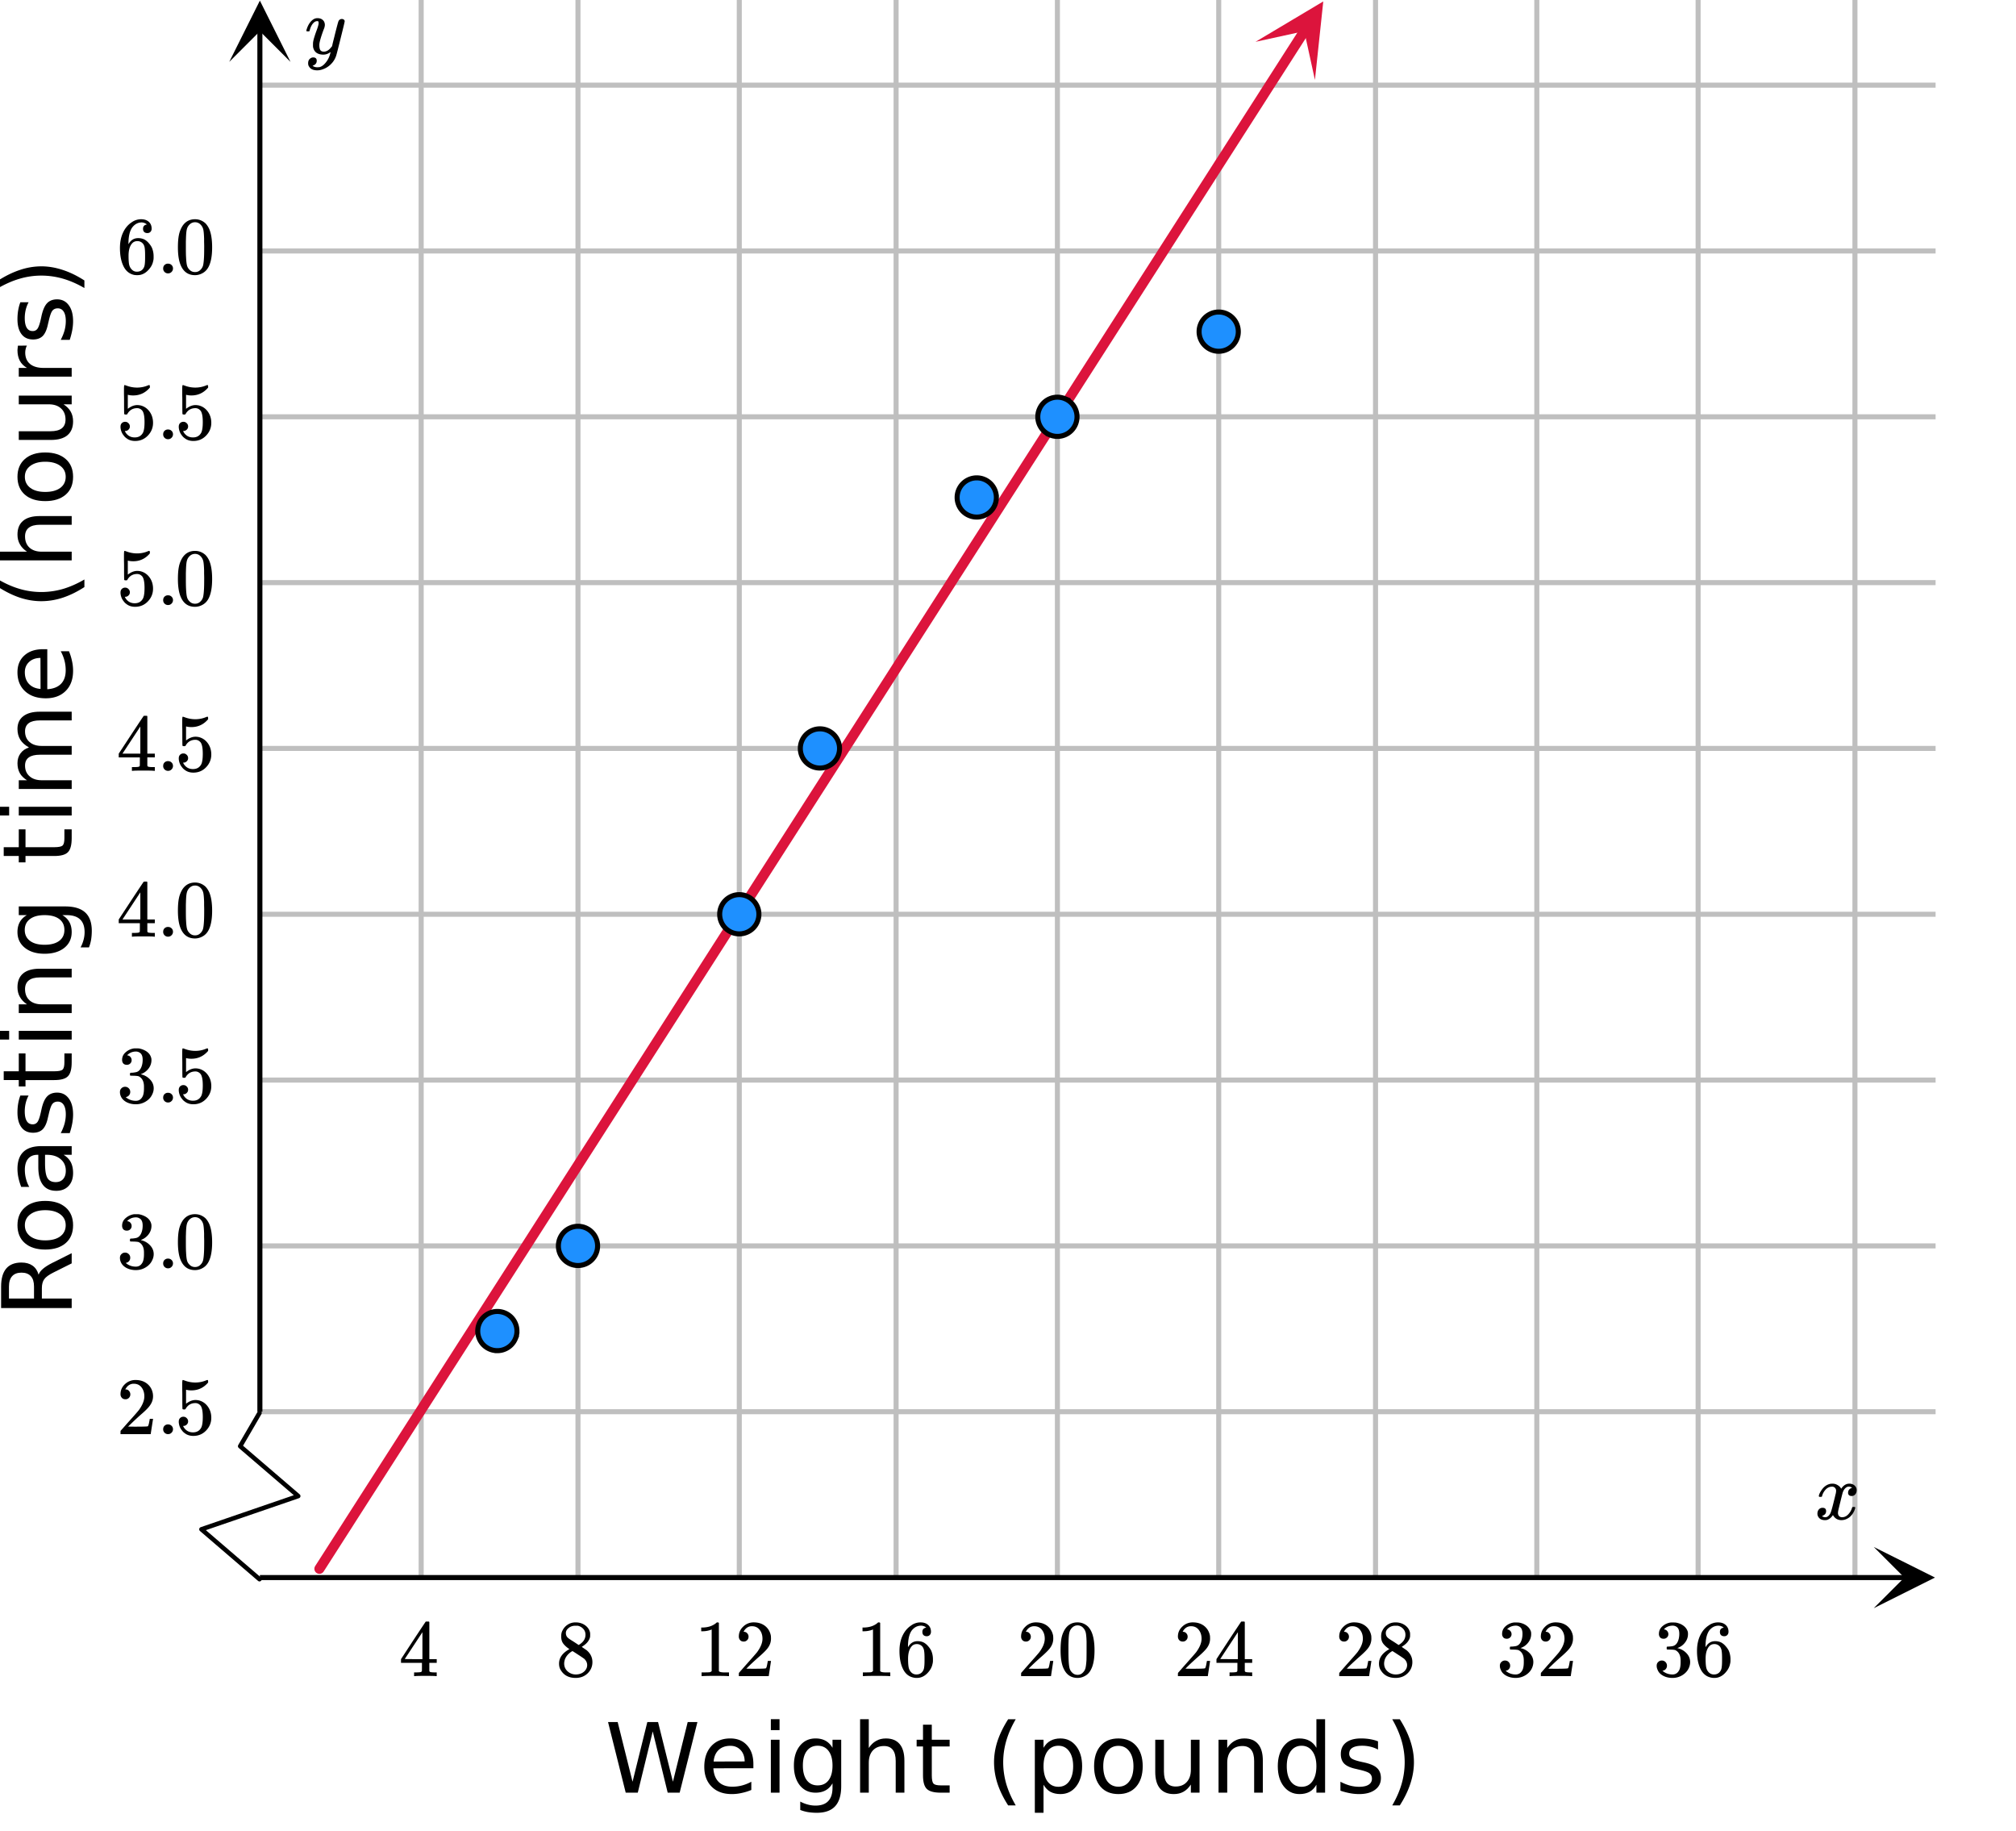 <svg xmlns="http://www.w3.org/2000/svg" xmlns:xlink="http://www.w3.org/1999/xlink" width="449.28" height="408" viewBox="0 0 336.96 306"><defs><symbol overflow="visible" id="f"><path d="M-5.531-7.172c.117-.344.367-.676.75-1 .375-.32.898-.648 1.562-.984L0-10.766v1.704l-3.031 1.515c-.781.387-1.301.766-1.563 1.14-.258.368-.39.86-.39 1.485v1.734H0v1.594h-11.797v-3.593c0-1.344.29-2.348.86-3.016.562-.664 1.414-1 2.546-1 .743 0 1.356.172 1.844.515.492.344.828.852 1.016 1.516zm-4.953 3.984h4.187v-2c0-.769-.176-1.347-.531-1.734-.352-.394-.875-.594-1.563-.594-.687 0-1.207.2-1.562.594-.352.387-.531.965-.531 1.734zm0 0"/></symbol><symbol overflow="visible" id="g"><path d="M-7.828-4.953c0 .781.308 1.402.922 1.86.605.448 1.433.671 2.484.671 1.063 0 1.902-.223 2.516-.672.605-.457.906-1.078.906-1.86 0-.769-.3-1.378-.906-1.827-.614-.457-1.453-.688-2.516-.688-1.039 0-1.867.23-2.484.688-.614.449-.922 1.058-.922 1.828zm-1.234 0c0-1.258.414-2.25 1.234-2.969.824-.726 1.96-1.094 3.406-1.094 1.45 0 2.59.368 3.422 1.094C-.176-7.203.234-6.21.234-4.953.234-3.68-.176-2.687-1-1.97-1.832-1.25-2.973-.89-4.422-.89c-1.445 0-2.582-.359-3.406-1.078-.82-.718-1.234-1.71-1.234-2.984zm0 0"/></symbol><symbol overflow="visible" id="h"><path d="M-4.453-5.547c0 1.18.137 1.996.406 2.453.274.45.73.672 1.375.672.524 0 .934-.164 1.235-.5.304-.344.453-.805.453-1.39 0-.813-.286-1.458-.86-1.938-.57-.488-1.332-.734-2.281-.734h-.328zm-.594-2.89H0v1.453h-1.344c.543.336.946.75 1.203 1.25.25.492.375 1.09.375 1.796 0 .907-.254 1.633-.765 2.172-.508.532-1.192.797-2.047.797-.988 0-1.735-.332-2.235-1-.507-.664-.765-1.66-.765-2.984v-2.031h-.14c-.677 0-1.196.218-1.563.656-.364.437-.547 1.055-.547 1.844 0 .511.062 1.007.187 1.484.118.48.297.938.547 1.375h-1.343a9.89 9.89 0 0 1-.47-1.547 7.307 7.307 0 0 1-.155-1.453c0-1.281.335-2.234 1-2.86.667-.632 1.671-.952 3.015-.952zm0 0"/></symbol><symbol overflow="visible" id="i"><path d="M-8.578-7.156h1.375a5.244 5.244 0 0 0-.484 1.281c-.102.438-.157.89-.157 1.36 0 .73.117 1.277.344 1.64.219.355.547.531.984.531a.94.94 0 0 0 .797-.39c.188-.258.371-.774.547-1.547l.11-.5c.218-1.032.53-1.766.937-2.203.406-.438.969-.657 1.688-.657.824 0 1.476.329 1.953.985.48.648.718 1.539.718 2.672 0 .48-.047.976-.14 1.484A12.358 12.358 0 0 1-.328-.875h-1.5c.281-.54.496-1.07.64-1.594.137-.52.204-1.035.204-1.547 0-.675-.114-1.195-.344-1.562-.238-.375-.57-.563-1-.563-.395 0-.695.137-.906.407-.207.261-.41.84-.61 1.734l-.125.516c-.187.898-.472 1.546-.86 1.953-.394.398-.937.593-1.624.593-.832 0-1.473-.289-1.922-.875-.457-.593-.688-1.43-.688-2.515 0-.54.043-1.047.126-1.516.085-.476.203-.914.359-1.312zm0 0"/></symbol><symbol overflow="visible" id="j"><path d="M-11.36-2.969h2.516v-2.984h1.125v2.984h4.813c.719 0 1.183-.094 1.39-.281.2-.195.297-.602.297-1.219v-1.484H0v1.484C0-3.344-.207-2.566-.625-2.14c-.414.43-1.176.641-2.281.641H-7.72v1.063h-1.125V-1.5h-2.515zm0 0"/></symbol><symbol overflow="visible" id="k"><path d="M-8.844-1.531v-1.453H0v1.453zm-3.437 0v-1.453h1.828v1.453zm0 0"/></symbol><symbol overflow="visible" id="l"><path d="M-5.344-8.875H0v1.453h-5.297c-.832 0-1.457.168-1.875.5-.414.324-.625.809-.625 1.453 0 .793.25 1.418.75 1.875.5.45 1.184.672 2.047.672h5v1.453h-8.844v-1.453h1.375c-.531-.351-.926-.765-1.187-1.234-.27-.469-.406-1.008-.406-1.625 0-1.02.32-1.79.953-2.313.625-.52 1.546-.781 2.765-.781zm0 0"/></symbol><symbol overflow="visible" id="m"><path d="M-4.531-7.344c-1.051 0-1.864.219-2.438.657-.582.43-.875 1.039-.875 1.828 0 .773.293 1.375.875 1.812.574.438 1.387.656 2.438.656 1.054 0 1.87-.218 2.453-.656.574-.437.86-1.039.86-1.812 0-.79-.286-1.399-.86-1.829-.582-.437-1.399-.656-2.453-.656zm3.437-1.453c1.5 0 2.614.336 3.344 1 .738.668 1.11 1.695 1.11 3.078 0 .512-.04.996-.11 1.453-.074.45-.195.887-.36 1.313H1.485a5.64 5.64 0 0 0 .5-1.266c.114-.414.172-.844.172-1.281 0-.945-.25-1.656-.75-2.125-.492-.477-1.242-.719-2.25-.719h-.719c.524.305.915.688 1.172 1.157C-.129-5.72 0-5.16 0-4.516c0 1.094-.41 1.977-1.234 2.641-.832.656-1.93.984-3.297.984-1.364 0-2.457-.328-3.282-.984-.832-.664-1.25-1.547-1.25-2.64 0-.645.133-1.204.391-1.673.262-.468.652-.851 1.172-1.156h-1.344v-1.453zm0 0"/></symbol><symbol overflow="visible" id="o"><path d="M-7.14-8.406c-.657-.364-1.141-.797-1.454-1.297-.312-.508-.469-1.11-.469-1.797 0-.914.325-1.625.97-2.125.648-.5 1.562-.75 2.75-.75H0v1.453h-5.297c-.844 0-1.469.152-1.875.453-.414.305-.625.762-.625 1.375 0 .75.25 1.344.75 1.781.5.438 1.184.657 2.047.657h5v1.469h-5.297c-.844 0-1.469.152-1.875.453-.414.293-.625.75-.625 1.375 0 .75.258 1.343.766 1.78.5.438 1.18.657 2.031.657h5v1.453h-8.844v-1.453h1.375c-.539-.332-.941-.726-1.203-1.187-.258-.47-.39-1.02-.39-1.657 0-.644.167-1.191.5-1.64.324-.457.796-.79 1.421-1zm0 0"/></symbol><symbol overflow="visible" id="p"><path d="M-4.781-9.094h.703v6.688c1-.063 1.766-.364 2.297-.906.523-.54.781-1.29.781-2.25 0-.563-.066-1.102-.203-1.625a6.943 6.943 0 0 0-.625-1.563h1.375c.219.523.387 1.059.5 1.61a7.35 7.35 0 0 1 .187 1.656c0 1.418-.41 2.539-1.234 3.359-.82.824-1.93 1.234-3.328 1.234-1.445 0-2.598-.39-3.453-1.171-.852-.782-1.282-1.836-1.282-3.172 0-1.188.387-2.125 1.157-2.813.761-.695 1.804-1.047 3.125-1.047zM-5.22-7.64c-.789.012-1.422.235-1.89.672-.477.438-.72 1.012-.72 1.719 0 .813.231 1.465.688 1.953.461.492 1.106.774 1.938.844zm0 0"/></symbol><symbol overflow="visible" id="q"><path d="M-12.266-5.016c1.211.711 2.407 1.235 3.594 1.579a12.77 12.77 0 0 0 3.594.515c1.219 0 2.43-.172 3.625-.515 1.187-.352 2.379-.88 3.578-1.579v1.266c-1.23.793-2.441 1.387-3.64 1.781a11.518 11.518 0 0 1-3.563.578c-1.176 0-2.36-.191-3.547-.578-1.188-.394-2.398-.988-3.64-1.781zm0 0"/></symbol><symbol overflow="visible" id="r"><path d="M-5.344-8.875H0v1.453h-5.297c-.832 0-1.457.168-1.875.5-.414.324-.625.809-.625 1.453 0 .793.25 1.418.75 1.875.5.45 1.184.672 2.047.672h5v1.453h-12.281v-1.453h4.812c-.531-.351-.926-.765-1.187-1.234-.27-.469-.406-1.008-.406-1.625 0-1.02.32-1.79.953-2.313.625-.52 1.546-.781 2.765-.781zm0 0"/></symbol><symbol overflow="visible" id="s"><path d="M-3.484-1.375h-5.36v-1.453h5.297c.836 0 1.465-.16 1.89-.485.419-.332.626-.82.626-1.468 0-.79-.25-1.41-.75-1.86-.5-.457-1.18-.687-2.047-.687h-5.016v-1.453H0v1.453h-1.36c.544.355.946.766 1.204 1.234.258.461.39.996.39 1.61 0 1.023-.316 1.796-.953 2.328-.633.523-1.554.781-2.765.781zm-5.579-3.656zm0 0"/></symbol><symbol overflow="visible" id="t"><path d="M-7.484-6.656c-.094.168-.16.351-.204.547-.05.187-.078.398-.078.625 0 .824.274 1.46.813 1.906.531.437 1.297.656 2.297.656H0v1.453h-8.844v-1.453h1.375c-.539-.312-.941-.71-1.203-1.203-.258-.488-.39-1.082-.39-1.781 0-.102.011-.211.03-.328.012-.125.028-.258.048-.407zm0 0"/></symbol><symbol overflow="visible" id="u"><path d="M-12.266-1.297v-1.266c1.243-.789 2.454-1.378 3.641-1.765a11.204 11.204 0 0 1 3.547-.594c1.18 0 2.367.2 3.562.594 1.2.387 2.41.976 3.641 1.766v1.265c-1.2-.695-2.39-1.219-3.578-1.562a13.07 13.07 0 0 0-3.625-.516 12.77 12.77 0 0 0-3.594.516c-1.187.343-2.383.867-3.594 1.562zm0 0"/></symbol><symbol overflow="visible" id="v"><path d="M.531-11.797h1.61l2.484 9.969 2.469-9.969H8.89l2.484 9.969 2.469-9.969h1.625L12.5 0h-2L8-10.234 5.5 0H3.484zm0 0"/></symbol><symbol overflow="visible" id="w"><path d="M9.094-4.781v.703H2.406c.063 1 .364 1.766.906 2.297.54.523 1.29.781 2.25.781.563 0 1.102-.066 1.625-.203a6.943 6.943 0 0 0 1.563-.625v1.375a8.719 8.719 0 0 1-1.61.5 7.35 7.35 0 0 1-1.656.187C4.066.234 2.945-.176 2.125-1 1.301-1.82.891-2.93.891-4.328c0-1.445.39-2.598 1.171-3.453.782-.852 1.836-1.282 3.172-1.282 1.188 0 2.125.387 2.813 1.157.695.761 1.047 1.804 1.047 3.125zM7.64-5.22c-.012-.789-.235-1.422-.672-1.89-.438-.477-1.012-.72-1.719-.72-.813 0-1.465.231-1.953.688-.492.461-.774 1.106-.844 1.938zm0 0"/></symbol><symbol overflow="visible" id="x"><path d="M1.531-8.844h1.453V0H1.531zm0-3.437h1.453v1.828H1.531zm0 0"/></symbol><symbol overflow="visible" id="y"><path d="M7.344-4.531c0-1.051-.219-1.864-.657-2.438-.43-.582-1.039-.875-1.828-.875-.773 0-1.375.293-1.812.875-.438.574-.656 1.387-.656 2.438 0 1.054.218 1.87.656 2.453.437.574 1.039.86 1.812.86.79 0 1.399-.286 1.829-.86.437-.582.656-1.399.656-2.453zm1.453 3.437c0 1.5-.336 2.614-1 3.344-.668.738-1.695 1.11-3.078 1.11-.512 0-.996-.04-1.453-.11a6.666 6.666 0 0 1-1.313-.36V1.485a5.64 5.64 0 0 0 1.266.5c.414.114.844.172 1.281.172.945 0 1.656-.25 2.125-.75.477-.492.719-1.242.719-2.25v-.719c-.305.524-.688.915-1.157 1.172C5.72-.129 5.16 0 4.516 0 3.422 0 2.539-.41 1.875-1.234c-.656-.832-.984-1.93-.984-3.297 0-1.364.328-2.457.984-3.282.664-.832 1.547-1.25 2.64-1.25.645 0 1.204.133 1.673.391.468.262.851.652 1.156 1.172v-1.344h1.453zm0 0"/></symbol><symbol overflow="visible" id="z"><path d="M8.875-5.344V0H7.422v-5.297c0-.832-.168-1.457-.5-1.875-.324-.414-.809-.625-1.453-.625-.793 0-1.418.25-1.875.75-.45.5-.672 1.184-.672 2.047v5H1.469v-12.281h1.453v4.812c.351-.531.765-.926 1.234-1.187.469-.27 1.008-.406 1.625-.406 1.02 0 1.79.32 2.313.953.52.625.781 1.546.781 2.765zm0 0"/></symbol><symbol overflow="visible" id="A"><path d="M2.969-11.36v2.516h2.984v1.125H2.97v4.813c0 .719.094 1.183.281 1.39.195.2.602.297 1.219.297h1.484V0H4.47C3.344 0 2.566-.207 2.14-.625 1.71-1.039 1.5-1.801 1.5-2.906V-7.72H.437v-1.125H1.5v-2.515zm0 0"/></symbol><symbol overflow="visible" id="C"><path d="M5.016-12.266c-.711 1.211-1.235 2.407-1.579 3.594a12.77 12.77 0 0 0-.515 3.594c0 1.219.172 2.43.515 3.625.352 1.187.88 2.379 1.579 3.578H3.75C2.957.895 2.363-.316 1.969-1.515a11.518 11.518 0 0 1-.578-3.563c0-1.176.191-2.36.578-3.547.394-1.188.988-2.398 1.781-3.64zm0 0"/></symbol><symbol overflow="visible" id="D"><path d="M2.922-1.328v4.687H1.469V-8.844h1.453V-7.5c.312-.531.695-.922 1.156-1.172.469-.258 1.024-.39 1.672-.39 1.082 0 1.957.43 2.625 1.28.664.856 1 1.977 1 3.36 0 1.399-.336 2.524-1 3.375C7.707-.19 6.832.234 5.75.234 5.102.234 4.547.11 4.078-.14c-.46-.257-.844-.656-1.156-1.187zm4.953-3.094c0-1.062-.227-1.894-.672-2.5-.437-.613-1.039-.922-1.797-.922-.773 0-1.383.309-1.828.922-.437.606-.656 1.438-.656 2.5 0 1.074.219 1.918.656 2.531.445.606 1.055.907 1.828.907.758 0 1.36-.301 1.797-.907.445-.613.672-1.457.672-2.53zm0 0"/></symbol><symbol overflow="visible" id="E"><path d="M4.953-7.828c-.781 0-1.402.308-1.86.922-.448.605-.671 1.433-.671 2.484 0 1.063.223 1.902.672 2.516.457.605 1.078.906 1.86.906.769 0 1.378-.3 1.827-.906.457-.614.688-1.453.688-2.516 0-1.039-.23-1.867-.688-2.484-.449-.614-1.058-.922-1.828-.922zm0-1.234c1.258 0 2.25.414 2.969 1.234.726.824 1.094 1.96 1.094 3.406 0 1.45-.368 2.59-1.094 3.422C7.203-.176 6.21.234 4.953.234 3.68.234 2.687-.176 1.97-1 1.25-1.832.89-2.973.89-4.422c0-1.445.359-2.582 1.078-3.406.718-.82 1.71-1.234 2.984-1.234zm0 0"/></symbol><symbol overflow="visible" id="F"><path d="M1.375-3.484v-5.36h1.453v5.297c0 .836.16 1.465.485 1.89.332.419.82.626 1.468.626.79 0 1.41-.25 1.86-.75.457-.5.687-1.18.687-2.047v-5.016h1.453V0H7.328v-1.36c-.355.544-.766.946-1.234 1.204-.461.258-.996.39-1.61.39-1.023 0-1.796-.316-2.328-.953-.523-.633-.781-1.554-.781-2.765zm3.656-5.579zm0 0"/></symbol><symbol overflow="visible" id="G"><path d="M8.875-5.344V0H7.422v-5.297c0-.832-.168-1.457-.5-1.875-.324-.414-.809-.625-1.453-.625-.793 0-1.418.25-1.875.75-.45.5-.672 1.184-.672 2.047v5H1.469v-8.844h1.453v1.375c.351-.531.765-.926 1.234-1.187.469-.27 1.008-.406 1.625-.406 1.02 0 1.79.32 2.313.953.52.625.781 1.546.781 2.765zm0 0"/></symbol><symbol overflow="visible" id="H"><path d="M7.344-7.5v-4.781h1.453V0H7.344v-1.328c-.305.531-.688.93-1.157 1.187C5.72.11 5.16.234 4.516.234c-1.075 0-1.95-.425-2.625-1.28-.668-.852-1-1.977-1-3.376 0-1.383.332-2.504 1-3.36.675-.85 1.55-1.28 2.625-1.28.644 0 1.203.132 1.671.39.47.25.852.64 1.157 1.172zM2.39-4.422c0 1.074.218 1.918.656 2.531.445.606 1.05.907 1.812.907.77 0 1.375-.301 1.813-.907.445-.613.672-1.457.672-2.53 0-1.063-.227-1.895-.672-2.5-.438-.614-1.043-.923-1.813-.923-.761 0-1.367.309-1.812.922-.438.606-.656 1.438-.656 2.5zm0 0"/></symbol><symbol overflow="visible" id="I"><path d="M7.156-8.578v1.375a5.244 5.244 0 0 0-1.281-.484 5.993 5.993 0 0 0-1.36-.157c-.73 0-1.277.117-1.64.344-.355.219-.531.547-.531.984a.94.94 0 0 0 .39.797c.258.188.774.371 1.547.547l.5.11c1.032.218 1.766.53 2.203.937.438.406.657.969.657 1.688 0 .824-.329 1.476-.985 1.953-.648.48-1.539.718-2.672.718A8.18 8.18 0 0 1 2.5.094 12.358 12.358 0 0 1 .875-.328v-1.5c.54.281 1.07.496 1.594.64.52.137 1.035.204 1.547.204.675 0 1.195-.114 1.562-.344.375-.238.563-.57.563-1 0-.395-.137-.695-.407-.906-.261-.207-.84-.41-1.734-.61l-.516-.125c-.898-.187-1.546-.472-1.953-.86-.398-.394-.593-.937-.593-1.624 0-.832.289-1.473.875-1.922.593-.457 1.43-.688 2.515-.688.54 0 1.047.043 1.516.126.476.085.914.203 1.312.359zm0 0"/></symbol><symbol overflow="visible" id="J"><path d="M1.297-12.266h1.266c.789 1.243 1.378 2.454 1.765 3.641.395 1.188.594 2.371.594 3.547 0 1.18-.2 2.367-.594 3.562-.387 1.2-.976 2.41-1.766 3.641H1.298c.695-1.2 1.219-2.39 1.562-3.578a13.07 13.07 0 0 0 .516-3.625 12.77 12.77 0 0 0-.516-3.594c-.343-1.187-.867-2.383-1.562-3.594zm0 0"/></symbol><symbol overflow="visible" id="K"><path d="M.781-3.75C.727-3.8.703-3.848.703-3.89c.031-.25.172-.563.422-.938.414-.633.941-1.004 1.578-1.11.133-.007.235-.015.297-.015.313 0 .598.086.86.25.269.156.46.355.578.594.113-.157.187-.25.218-.282.332-.375.711-.562 1.14-.562.364 0 .661.105.891.312.227.211.344.465.344.766 0 .281-.078.516-.234.703a.776.776 0 0 1-.625.281.64.64 0 0 1-.422-.14.521.521 0 0 1-.156-.39c0-.415.222-.696.672-.845a.58.58 0 0 0-.141-.093.705.705 0 0 0-.39-.094.91.91 0 0 0-.266.031c-.336.149-.586.445-.75.89-.032.075-.164.579-.39 1.516-.231.93-.356 1.45-.376 1.563a1.827 1.827 0 0 0-.047.406c0 .211.063.383.188.516.125.125.289.187.5.187.383 0 .726-.16 1.031-.484.3-.32.508-.676.625-1.063.02-.082.04-.129.063-.14.03-.02.109-.031.234-.031.164 0 .25.039.25.109 0 .012-.012.058-.031.14-.149.563-.461 1.055-.938 1.47-.43.323-.875.484-1.344.484-.625 0-1.101-.282-1.421-.844-.262.406-.594.68-1 .812-.086.02-.2.032-.344.032-.524 0-.89-.188-1.11-.563a.953.953 0 0 1-.14-.531c0-.27.078-.5.234-.688a.798.798 0 0 1 .625-.28c.395 0 .594.187.594.562 0 .336-.164.574-.484.718a.359.359 0 0 1-.063.047l-.078.031c-.012.012-.024.016-.031.016h-.032c0 .031.063.074.188.125a.817.817 0 0 0 .36.078c.32 0 .597-.203.827-.61.102-.163.282-.75.532-1.75.05-.206.109-.437.171-.687.063-.257.11-.457.141-.593.031-.133.05-.211.063-.235a2.86 2.86 0 0 0 .078-.531.678.678 0 0 0-.188-.5.613.613 0 0 0-.484-.203c-.406 0-.762.156-1.063.469a2.562 2.562 0 0 0-.609 1.078c-.012.074-.031.12-.063.14a.752.752 0 0 1-.218.016zm0 0"/></symbol><symbol overflow="visible" id="S"><path d="M6.234-5.813c.125 0 .227.04.313.11.094.062.14.152.14.266 0 .117-.226 1.058-.671 2.828C5.578-.836 5.328.133 5.266.312a3.459 3.459 0 0 1-.688 1.22 3.641 3.641 0 0 1-1.11.874c-.491.239-.945.36-1.359.36-.687 0-1.152-.22-1.39-.657-.094-.125-.14-.304-.14-.53 0-.306.085-.544.265-.72.187-.168.379-.25.578-.25.394 0 .594.188.594.563 0 .332-.157.578-.47.734a.298.298 0 0 1-.062.032.295.295 0 0 0-.078.03c-.011.009-.023.016-.031.016L1.328 2c.031.05.129.11.297.172.133.05.273.078.422.078h.11c.155 0 .273-.012.359-.031.332-.094.648-.324.953-.688A3.69 3.69 0 0 0 4.188.25c.093-.3.14-.477.14-.531 0-.008-.012-.004-.031.015a.358.358 0 0 1-.078.047c-.336.239-.703.36-1.11.36-.46 0-.84-.106-1.14-.313-.293-.219-.48-.531-.563-.937a2.932 2.932 0 0 1-.015-.407c0-.218.007-.382.03-.5.063-.394.266-1.054.61-1.984.196-.531.297-.898.297-1.11a.838.838 0 0 0-.031-.265c-.024-.05-.074-.078-.156-.078h-.063c-.21 0-.406.094-.594.281-.293.293-.511.727-.656 1.297 0 .012-.008.027-.015.047a.188.188 0 0 1-.032.047l-.015.015c-.012.012-.028.016-.047.016h-.36C.305-3.8.281-3.836.281-3.86a.97.97 0 0 1 .047-.203c.188-.625.469-1.113.844-1.468.3-.282.617-.422.953-.422.383 0 .688.105.906.312.227.2.344.485.344.86-.023.168-.04.261-.047.281 0 .055-.07.246-.203.578-.367 1-.586 1.735-.656 2.203a1.857 1.857 0 0 0-.016.297c0 .344.05.61.156.797.114.18.313.266.594.266.207 0 .406-.051.594-.157a1.84 1.84 0 0 0 .422-.328c.093-.101.21-.242.36-.422a32.833 32.833 0 0 1 .25-1.063c.093-.35.175-.687.25-1 .343-1.35.534-2.062.577-2.124a.592.592 0 0 1 .578-.36zm0 0"/></symbol><symbol overflow="visible" id="L"><path d="M6.234 0c-.125-.031-.71-.047-1.75-.047-1.074 0-1.671.016-1.796.047h-.126v-.625h.422c.383-.008.618-.031.704-.063a.286.286 0 0 0 .171-.14c.008-.008.016-.25.016-.719v-.672h-3.5v-.625l2.031-3.11A431.58 431.58 0 0 1 4.5-9.108c.02-.008.113-.016.281-.016h.25l.078.078v6.203h1.235v.625H5.109V-.89a.25.25 0 0 0 .079.157c.07.062.328.101.765.109h.39V0zm-2.28-2.844v-4.5L1-2.859l1.469.015zm0 0"/></symbol><symbol overflow="visible" id="M"><path d="M2.313-4.516c-.438-.289-.778-.593-1.016-.906-.242-.312-.36-.723-.36-1.234 0-.383.07-.707.22-.969.195-.406.488-.734.874-.984.383-.25.82-.375 1.313-.375.613 0 1.144.164 1.594.484.445.324.722.734.828 1.234.007.055.015.164.015.329 0 .199-.008.328-.015.39-.137.594-.547 1.11-1.235 1.547l-.156.11c.5.343.758.523.781.53.664.544 1 1.215 1 2.016 0 .73-.265 1.356-.797 1.875-.53.508-1.199.766-2 .766C2.254.297 1.441-.11.922-.922c-.23-.32-.344-.71-.344-1.172 0-.976.578-1.785 1.735-2.422zM5-6.922c0-.383-.125-.71-.375-.984a1.69 1.69 0 0 0-.922-.516h-.437c-.48 0-.883.164-1.204.485-.23.21-.343.453-.343.734 0 .387.164.695.5.922.039.043.328.23.86.562l.78.516c.008-.008.067-.047.172-.11a2.95 2.95 0 0 0 .25-.187C4.758-5.883 5-6.36 5-6.922zM1.437-2.109c0 .523.192.96.579 1.312a2.01 2.01 0 0 0 1.359.516c.363 0 .695-.07 1-.219.3-.156.531-.36.688-.61.144-.226.218-.472.218-.734 0-.383-.156-.726-.468-1.031-.075-.07-.45-.328-1.125-.766l-.407-.265C3.133-4 3.02-4.07 2.937-4.125l-.109-.063-.156.079c-.563.367-.938.812-1.125 1.343-.074.243-.11.461-.11.657zm0 0"/></symbol><symbol overflow="visible" id="N"><path d="M5.61 0c-.157-.031-.872-.047-2.141-.047C2.207-.047 1.5-.03 1.344 0h-.157v-.625h.344c.52 0 .86-.008 1.016-.031.07-.008.18-.067.328-.172v-6.969c-.023 0-.059.016-.11.047a4.134 4.134 0 0 1-1.39.25h-.25v-.625h.25c.758-.02 1.39-.188 1.89-.5a2.46 2.46 0 0 0 .422-.313c.008-.03.063-.046.157-.046a.36.36 0 0 1 .234.078v8.078c.133.137.43.203.89.203h.798V0zm0 0"/></symbol><symbol overflow="visible" id="O"><path d="M1.484-5.781c-.25 0-.449-.078-.593-.235a.872.872 0 0 1-.22-.609c0-.645.243-1.195.735-1.656a2.46 2.46 0 0 1 1.766-.703c.77 0 1.41.21 1.922.625.508.418.82.964.937 1.64.008.168.016.32.016.453 0 .524-.156 1.012-.469 1.47-.25.374-.758.89-1.516 1.546-.324.281-.777.695-1.359 1.234l-.781.766 1.016.016c1.414 0 2.164-.024 2.25-.079.039-.007.085-.101.14-.28.031-.095.094-.4.188-.923v-.03h.53v.03l-.374 2.47V0h-5v-.25c0-.188.008-.29.031-.313.008-.007.383-.437 1.125-1.28.977-1.095 1.61-1.813 1.89-2.157.602-.82.907-1.57.907-2.25 0-.594-.156-1.086-.469-1.484-.312-.407-.746-.61-1.297-.61-.523 0-.945.235-1.265.703-.024.032-.047.079-.078.141a.274.274 0 0 0-.047.078c0 .012.02.016.062.016a.68.68 0 0 1 .547.25.801.801 0 0 1 .219.562c0 .23-.078.422-.235.578a.76.76 0 0 1-.578.235zm0 0"/></symbol><symbol overflow="visible" id="P"><path d="M5.031-8.11c-.199-.195-.48-.304-.843-.328-.625 0-1.153.274-1.579.813-.418.586-.625 1.492-.625 2.719L2-4.86l.11-.172c.363-.54.859-.813 1.484-.813.414 0 .781.09 1.094.266a2.6 2.6 0 0 1 .64.547c.219.242.395.492.531.75.196.449.297.933.297 1.453v.234c0 .211-.027.403-.078.578-.105.532-.383 1.032-.828 1.5-.387.407-.82.66-1.297.766a2.688 2.688 0 0 1-.547.047c-.168 0-.32-.016-.453-.047-.668-.125-1.2-.484-1.594-1.078C.83-1.66.563-2.79.563-4.218c0-.97.171-1.817.515-2.548.344-.726.82-1.296 1.438-1.703a2.62 2.62 0 0 1 1.562-.515c.531 0 .953.14 1.266.421.32.282.484.665.484 1.141 0 .23-.07.414-.203.547-.125.137-.297.203-.516.203-.218 0-.398-.062-.53-.187-.126-.125-.188-.301-.188-.532 0-.406.21-.644.64-.718zm-.593 3.235a1.18 1.18 0 0 0-.97-.484c-.335 0-.605.105-.812.312C2.22-4.597 2-3.883 2-2.907c0 .794.05 1.345.156 1.657.094.273.242.5.453.688.22.187.477.28.782.28.457 0 .804-.171 1.046-.515.133-.187.22-.41.25-.672.04-.258.063-.64.063-1.14v-.422c0-.508-.023-.895-.063-1.156a1.566 1.566 0 0 0-.25-.688zm0 0"/></symbol><symbol overflow="visible" id="Q"><path d="M1.297-7.89c.5-.727 1.187-1.094 2.062-1.094.657 0 1.227.226 1.72.671.25.243.456.547.624.922.332.75.5 1.778.5 3.079 0 1.398-.195 2.46-.578 3.187-.25.523-.621.902-1.11 1.14a2.534 2.534 0 0 1-1.14.282c-1.031 0-1.79-.473-2.266-1.422-.386-.727-.578-1.79-.578-3.188 0-.832.051-1.519.156-2.062a4.48 4.48 0 0 1 .61-1.516zm3.031-.157a1.24 1.24 0 0 0-.953-.437c-.375 0-.7.148-.969.437-.199.211-.336.465-.406.766-.074.293-.121.797-.14 1.515 0 .063-.008.246-.016.547v.735c0 .855.008 1.453.031 1.796.031.637.082 1.09.156 1.36.07.273.207.508.406.703.25.273.563.406.938.406.363 0 .664-.133.906-.406.196-.195.332-.43.407-.703.07-.27.128-.723.171-1.36.008-.343.016-.94.016-1.796v-.735-.547c-.023-.718-.07-1.222-.14-1.515-.075-.301-.212-.555-.407-.766zm0 0"/></symbol><symbol overflow="visible" id="R"><path d="M1.719-6.25c-.25 0-.446-.07-.578-.219a.863.863 0 0 1-.204-.593c0-.508.196-.938.594-1.282a2.566 2.566 0 0 1 1.407-.625h.203c.312 0 .507.008.593.016.301.043.602.137.907.281.593.305.968.727 1.125 1.266.02.093.03.218.03.375 0 .523-.167.996-.5 1.422-.323.418-.73.714-1.218.89-.055.024-.055.04 0 .047.008 0 .05.012.125.031.55.157 1.016.446 1.39.86.376.418.563.89.563 1.422 0 .367-.086.718-.25 1.062-.218.461-.574.84-1.062 1.14-.492.302-1.04.454-1.64.454-.595 0-1.122-.125-1.579-.375-.46-.25-.766-.586-.922-1.016a1.45 1.45 0 0 1-.14-.656c0-.25.082-.453.25-.61a.831.831 0 0 1 .609-.25c.25 0 .453.087.61.25.163.169.25.372.25.61 0 .21-.063.39-.188.547a.768.768 0 0 1-.469.281l-.094.031c.489.407 1.047.61 1.672.61.5 0 .875-.239 1.125-.719.156-.29.234-.742.234-1.36v-.265c0-.852-.292-1.426-.875-1.719-.124-.05-.398-.082-.812-.093l-.563-.016-.046-.031c-.024-.02-.032-.086-.032-.204 0-.113.008-.18.032-.203.03-.03.054-.046.078-.046.25 0 .508-.02.781-.063.395-.05.695-.27.906-.656.207-.395.313-.867.313-1.422 0-.582-.157-.973-.469-1.172a1.131 1.131 0 0 0-.64-.188c-.45 0-.844.122-1.188.36l-.125.094a.671.671 0 0 0-.094.109l-.047.047a.88.88 0 0 0 .094.031c.176.024.328.11.453.266.125.148.188.32.188.515a.715.715 0 0 1-.235.547.76.76 0 0 1-.562.219zm0 0"/></symbol><symbol overflow="visible" id="T"><path d="M1.5-5.828c-.262 0-.465-.082-.61-.25a.853.853 0 0 1-.218-.594c0-.656.242-1.21.734-1.672a2.516 2.516 0 0 1 1.782-.703c.78 0 1.425.211 1.937.625.52.418.836.969.953 1.656.02.157.031.305.031.438 0 .531-.164 1.027-.484 1.484-.25.387-.762.907-1.531 1.563-.324.281-.778.699-1.36 1.25l-.796.765 1.03.016c1.415 0 2.173-.02 2.266-.063.032-.007.079-.109.141-.296.031-.094.094-.399.188-.922v-.031h.546v.03L5.72-.046V0H.672v-.266c0-.175.008-.28.031-.312.008 0 .39-.426 1.14-1.281.989-1.094 1.626-1.817 1.907-2.172.602-.832.906-1.594.906-2.282 0-.593-.156-1.093-.468-1.5-.313-.406-.75-.609-1.313-.609-.523 0-.945.242-1.266.719a2.146 2.146 0 0 0-.093.14.373.373 0 0 0-.032.094h.063a.68.68 0 0 1 .547.25.86.86 0 0 1 .219.578.815.815 0 0 1-.235.579.76.76 0 0 1-.578.234zm0 0"/></symbol><symbol overflow="visible" id="U"><path d="M1.063-.813c0-.238.07-.43.218-.578a.8.8 0 0 1 .594-.234c.238 0 .438.078.594.234a.767.767 0 0 1 .234.563.784.784 0 0 1-.25.594.767.767 0 0 1-.562.234.8.8 0 0 1-.829-.813zm0 0"/></symbol><symbol overflow="visible" id="V"><path d="M1.453-2.906A.72.72 0 0 1 2-2.672a.72.72 0 0 1 .234.547c0 .21-.078.387-.234.531a.73.73 0 0 1-.516.219h-.093l.03.063c.134.292.345.539.626.734.281.187.613.281 1 .281.644 0 1.11-.27 1.39-.812.165-.344.25-.926.25-1.75 0-.926-.12-1.555-.359-1.891-.242-.29-.531-.438-.875-.438-.71 0-1.246.31-1.61.922a.312.312 0 0 1-.093.125.761.761 0 0 1-.203.016c-.156 0-.242-.031-.25-.094-.024-.031-.031-.82-.031-2.375 0-.27-.008-.586-.016-.953v-.719c0-.507.023-.765.078-.765.02-.008.04-.016.063-.016l.234.078c.594.23 1.195.344 1.813.344.644 0 1.257-.125 1.843-.375a.47.47 0 0 1 .188-.047c.07 0 .11.078.11.235v.187c-.743.875-1.673 1.313-2.798 1.313-.281 0-.531-.024-.75-.079l-.14-.03v2.343c.52-.414 1.05-.625 1.593-.625.164 0 .348.023.547.062.614.157 1.114.5 1.5 1.032.383.53.578 1.156.578 1.875 0 .824-.293 1.539-.875 2.14-.574.594-1.28.89-2.125.89-.574 0-1.058-.155-1.453-.468a1.783 1.783 0 0 1-.453-.453C.93-.945.758-1.348.687-1.828c0-.031-.007-.07-.015-.125v-.14c0-.25.07-.446.219-.595a.762.762 0 0 1 .562-.218zm0 0"/></symbol><symbol overflow="visible" id="W"><path d="M1.719-6.297c-.242 0-.434-.07-.578-.219-.137-.156-.204-.359-.204-.609 0-.508.204-.938.61-1.281a2.681 2.681 0 0 1 1.422-.64h.203c.312 0 .508.007.594.015.3.054.601.152.906.297.601.293.976.714 1.125 1.265.031.094.047.219.047.375 0 .532-.168 1.012-.5 1.438a2.752 2.752 0 0 1-1.235.906c-.054.012-.054.023 0 .031.008.012.051.028.125.047a2.908 2.908 0 0 1 1.407.86c.382.417.578.898.578 1.437 0 .367-.09.719-.266 1.063-.219.468-.578.855-1.078 1.156-.492.3-1.04.453-1.64.453-.594 0-1.126-.125-1.594-.375C1.18-.336.867-.676.703-1.094a1.662 1.662 0 0 1-.125-.672c0-.25.082-.453.25-.609a.815.815 0 0 1 .594-.25.83.83 0 0 1 .625.25c.164.156.25.36.25.61 0 .21-.063.39-.188.546a.849.849 0 0 1-.468.297l-.094.031c.488.407 1.05.61 1.687.61.5 0 .875-.239 1.125-.719.157-.3.235-.758.235-1.375v-.281c0-.852-.293-1.426-.875-1.719-.137-.05-.414-.082-.828-.094l-.563-.015-.047-.032c-.023-.02-.031-.093-.031-.218 0-.102.016-.164.047-.188.031-.031.05-.047.062-.047.258 0 .524-.023.797-.078.395-.05.696-.273.906-.672.208-.394.313-.867.313-1.422 0-.582-.156-.972-.469-1.171a1.141 1.141 0 0 0-.64-.204c-.461 0-.86.125-1.204.375-.03.024-.074.055-.124.094a.58.58 0 0 0-.11.11l-.031.046c.02.012.05.024.094.032.175.023.328.109.453.265a.796.796 0 0 1 .187.532c0 .21-.078.39-.234.546-.149.149-.34.22-.578.22zm0 0"/></symbol><symbol overflow="visible" id="X"><path d="M1.313-7.953c.5-.727 1.19-1.094 2.078-1.094.656 0 1.234.227 1.734.672.238.242.445.547.625.922.332.75.5 1.789.5 3.11 0 1.398-.195 2.468-.578 3.218-.262.523-.637.902-1.125 1.14A2.561 2.561 0 0 1 3.39.298c-1.043 0-1.805-.473-2.282-1.422-.386-.75-.578-1.82-.578-3.219 0-.843.055-1.539.172-2.093a4.48 4.48 0 0 1 .61-1.516zm3.046-.156a1.26 1.26 0 0 0-.968-.438c-.375 0-.7.149-.97.438-.198.21-.335.464-.405.765-.075.293-.121.809-.141 1.547 0 .055-.008.23-.016.531v.735c0 .875.008 1.484.032 1.828.03.637.082 1.094.156 1.375.07.273.207.508.406.703.25.273.563.406.938.406s.687-.133.937-.406c.195-.195.332-.43.406-.703.07-.281.125-.738.157-1.375.02-.344.03-.953.03-1.828 0-.196-.007-.442-.015-.735v-.53c-.023-.74-.07-1.255-.14-1.548-.075-.3-.211-.554-.407-.765zm0 0"/></symbol><symbol overflow="visible" id="Y"><path d="M6.281 0c-.125-.031-.71-.047-1.75-.047-1.093 0-1.703.016-1.828.047h-.125v-.625H3c.395-.008.633-.031.719-.063a.286.286 0 0 0 .172-.14c.007-.02.015-.266.015-.735v-.687H.375v-.625l2.063-3.14C3.82-8.11 4.522-9.16 4.546-9.173c.008-.02.101-.031.281-.031h.25l.078.078v6.25h1.25v.625h-1.25v1.359a.25.25 0 0 0 .078.157c.07.062.332.101.782.109h.39V0zM3.984-2.875v-4.531L1-2.875zm0 0"/></symbol><symbol overflow="visible" id="Z"><path d="M5.078-8.172c-.21-.195-.492-.312-.844-.344-.636 0-1.168.278-1.593.829C2.21-7.103 2-6.191 2-4.954l.016.062.109-.187c.363-.54.863-.813 1.5-.813.414 0 .785.09 1.11.266a2.6 2.6 0 0 1 .64.547c.219.242.395.496.531.766.196.449.297.933.297 1.453v.25c0 .21-.027.402-.078.578-.105.543-.387 1.047-.844 1.515-.386.407-.82.66-1.297.766a2.688 2.688 0 0 1-.546.047c-.168 0-.32-.012-.454-.031-.68-.137-1.214-.5-1.609-1.094C.844-1.672.578-2.813.578-4.25c0-.977.172-1.832.516-2.563.343-.738.82-1.312 1.437-1.718a2.712 2.712 0 0 1 1.594-.516c.52 0 .941.14 1.266.422.32.281.484.668.484 1.156 0 .219-.07.399-.203.532-.125.136-.297.203-.516.203-.218 0-.398-.063-.531-.188-.125-.125-.188-.3-.188-.531 0-.406.211-.645.641-.719zm-.61 3.266a1.18 1.18 0 0 0-.968-.485c-.344 0-.621.106-.828.313-.438.437-.656 1.152-.656 2.14 0 .813.05 1.372.156 1.672.094.274.25.508.469.704.218.187.472.28.765.28.469 0 .82-.171 1.063-.515a1.53 1.53 0 0 0 .25-.687c.039-.258.062-.641.062-1.141v-.438c0-.507-.023-.894-.062-1.156-.032-.27-.117-.5-.25-.687zm0 0"/></symbol><clipPath id="a"><path d="M0 0h336.96v305.547H0zm0 0"/></clipPath><clipPath id="b"><path d="M313.18 258.492H324V269h-10.82zm0 0"/></clipPath><clipPath id="c"><path d="M38.316 0H49v10.34H38.316zm0 0"/></clipPath><clipPath id="d"><path d="M209 0h13v14h-13zm0 0"/></clipPath><clipPath id="e"><path d="M209.848 6.988l14.316-22.343L246.512-1.04l-14.317 22.344zm0 0"/></clipPath></defs><g clip-path="url(#a)" fill="#fff"><path d="M0 0h337v305.547H0zm0 0"/><path d="M0 0h337v305.547H0zm0 0"/></g><path d="M70.395 263.61V0M96.605 263.61V0M123.566 263.61V0M149.777 263.61V0M176.738 263.61V0M203.7 263.61V0M229.91 263.61V0M256.867 263.61V0M283.828 263.61V0M310.04 263.61V0M43.438 235.898H323.52M43.438 208.191H323.52M43.438 180.48H323.52M43.438 152.773H323.52M43.438 125.063H323.52M43.438 97.355H323.52M43.438 69.648H323.52M43.438 41.938H323.52M43.438 14.23H323.52" fill="none" stroke-width=".843" stroke="gray" stroke-opacity=".502"/><path d="M43.438 263.61h274.964" fill="none" stroke-width=".843" stroke="#000"/><g clip-path="url(#b)"><path d="M313.18 258.492l10.238 5.117-10.238 5.118 5.12-5.118zm0 0"/></g><path d="M43.438 235.898V5.118" fill="none" stroke-width=".843" stroke="#000"/><g clip-path="url(#c)"><path d="M38.316 10.34L43.437.102l5.118 10.238-5.117-5.121zm0 0"/></g><path d="M43.375 263.883l-9.707-8.336 16.18-5.555-9.707-8.332 3.234-5.554" fill="none" stroke-linecap="round" stroke-linejoin="round" stroke="#000" stroke-width=".749"/><path d="M53.387 262.145l1.105-1.723 2.211-3.453 1.106-1.723 1.101-1.726 1.106-1.727 1.105-1.723 1.106-1.726 1.105-1.723 2.211-3.453 1.105-1.723 2.211-3.453 1.106-1.722 1.105-1.727 1.106-1.723 1.105-1.726 1.102-1.727 1.105-1.722 2.211-3.454 1.106-1.722 1.105-1.727 1.106-1.722 2.21-3.454 1.106-1.722 2.211-3.453 1.105-1.723 1.106-1.727 1.101-1.722 2.211-3.453 1.106-1.723 2.21-3.453 1.106-1.723 1.106-1.726 1.105-1.723 2.211-3.453 1.106-1.723 2.21-3.453 1.102-1.723 1.106-1.726 1.105-1.723 2.211-3.453 1.105-1.723 2.211-3.453 1.106-1.722 1.105-1.727 1.106-1.723 2.21-3.453 1.102-1.722 2.211-3.453 1.106-1.723 1.105-1.727 1.106-1.722 2.21-3.453 1.106-1.723 2.211-3.453 1.105-1.723 1.106-1.726 1.105-1.723 1.102-1.727 1.105-1.726 1.106-1.723 2.21-3.453 1.106-1.723 1.106-1.726 1.105-1.723 2.211-3.453 1.106-1.723 1.105-1.726 1.106-1.723 1.105-1.726 1.102-1.727 1.105-1.723 2.211-3.453 1.106-1.722 1.105-1.727 1.105-1.723 2.211-3.453 1.106-1.722 2.21-3.454 1.106-1.722 1.106-1.727 1.101-1.722 2.211-3.454 1.106-1.722 2.21-3.453 1.106-1.723 1.106-1.727 1.105-1.722 2.211-3.453 1.105-1.723 1.106-1.727 1.102-1.726 1.105-1.723 1.105-1.726 1.106-1.723 2.21-3.453 1.106-1.723 2.211-3.453 1.106-1.723 1.105-1.726 1.106-1.723 2.21-3.453 1.102-1.723 2.211-3.453 1.106-1.722 1.105-1.727 1.106-1.723 2.21-3.453 1.106-1.722 2.21-3.454 1.106-1.722 1.106-1.727 1.105-1.722 1.102-1.727 1.105-1.727 1.106-1.722 2.21-3.453 1.106-1.723 1.106-1.727" fill="none" stroke-width="1.685" stroke-linecap="round" stroke-linejoin="round" stroke="#dc143c"/><g clip-path="url(#d)"><g clip-path="url(#e)"><path d="M209.848 6.988l11.328-6.75-1.395 13.114-1.785-8.145zm0 0" fill="#dc143c"/></g></g><path d="M86.402 222.422c0 .434-.082.851-.25 1.25a3.26 3.26 0 0 1-.707 1.066 3.26 3.26 0 0 1-1.066.707c-.399.168-.816.25-1.254.25a3.285 3.285 0 0 1-2.316-.957 3.26 3.26 0 0 1-.707-1.066 3.189 3.189 0 0 1-.25-1.25c0-.438.082-.856.25-1.254a3.26 3.26 0 0 1 .707-1.066 3.285 3.285 0 0 1 4.636 0c.305.308.543.664.707 1.066.168.398.25.816.25 1.254zm0 0M99.883 208.191c0 .434-.082.852-.25 1.254a3.195 3.195 0 0 1-.711 1.063c-.305.308-.66.543-1.063.71a3.265 3.265 0 0 1-2.507 0 3.297 3.297 0 0 1-1.774-1.773 3.29 3.29 0 0 1-.246-1.254c0-.433.082-.851.246-1.253a3.275 3.275 0 0 1 1.774-1.774c.402-.168.82-.25 1.253-.25.438 0 .856.082 1.254.25.403.168.758.402 1.063.711.308.305.547.66.71 1.063.169.402.25.82.25 1.253zm0 0M126.844 152.773c0 .434-.082.852-.25 1.254a3.255 3.255 0 0 1-.711 1.063 3.294 3.294 0 0 1-2.316.96c-.434 0-.852-.085-1.254-.25a3.255 3.255 0 0 1-1.063-.71 3.255 3.255 0 0 1-.71-1.063 3.294 3.294 0 0 1-.25-1.254c0-.433.085-.851.25-1.253.167-.403.401-.754.71-1.063.309-.309.66-.543 1.063-.71.402-.169.82-.25 1.253-.25.434 0 .852.081 1.254.25.403.167.758.401 1.063.71.308.309.543.66.71 1.063.169.402.25.82.25 1.253zm0 0M140.324 125.063c0 .437-.086.855-.25 1.253a3.244 3.244 0 0 1-1.773 1.773c-.403.169-.82.25-1.254.25-.434 0-.852-.081-1.254-.25a3.244 3.244 0 0 1-1.773-1.773 3.194 3.194 0 0 1-.25-1.253c0-.434.082-.852.25-1.25a3.244 3.244 0 0 1 1.773-1.773c.402-.169.82-.25 1.254-.25.433 0 .851.081 1.254.25a3.244 3.244 0 0 1 1.773 1.773c.164.398.25.816.25 1.25zm0 0M166.535 83.125c0 .438-.086.855-.25 1.254a3.244 3.244 0 0 1-1.773 1.773c-.403.168-.82.25-1.254.25-.434 0-.852-.082-1.254-.25a3.244 3.244 0 0 1-1.774-1.773 3.265 3.265 0 0 1 0-2.508c.168-.398.403-.754.711-1.062.309-.305.66-.543 1.063-.707.402-.168.82-.25 1.254-.25.433 0 .851.082 1.254.25.402.164.754.402 1.062.707.309.308.543.664.711 1.062.164.402.25.82.25 1.254zm0 0M180.016 69.648c0 .434-.086.852-.25 1.254a3.297 3.297 0 0 1-.711 1.063c-.309.305-.66.543-1.063.707-.402.168-.82.25-1.254.25-.433 0-.851-.082-1.254-.25a3.204 3.204 0 0 1-1.062-.707 3.297 3.297 0 0 1-.711-1.063 3.222 3.222 0 0 1-.25-1.254c0-.437.082-.855.25-1.253.168-.403.402-.758.71-1.067.306-.305.661-.543 1.063-.707.403-.168.82-.25 1.254-.25.434 0 .852.082 1.254.25a3.244 3.244 0 0 1 1.774 1.774c.164.398.25.816.25 1.253zm0 0M206.973 55.418c0 .434-.082.852-.246 1.254a3.297 3.297 0 0 1-1.773 1.773 3.265 3.265 0 0 1-3.57-.71 3.195 3.195 0 0 1-.712-1.063 3.222 3.222 0 0 1-.25-1.254c0-.434.082-.852.25-1.254.164-.402.402-.754.71-1.062.306-.309.661-.543 1.063-.711.399-.168.817-.25 1.254-.25.434 0 .852.082 1.254.25a3.297 3.297 0 0 1 1.774 1.773c.164.402.246.82.246 1.254zm0 0" fill="#1e90ff" stroke-width=".843" stroke="#000"/><use xlink:href="#f" x="11.982" y="220.173"/><use xlink:href="#g" x="11.982" y="209.689"/><use xlink:href="#h" x="11.982" y="199.953"/><use xlink:href="#i" x="11.982" y="190.218"/><use xlink:href="#j" x="11.982" y="181.98"/><use xlink:href="#k" x="11.982" y="175.24"/><use xlink:href="#l" x="11.982" y="170.747"/><use xlink:href="#m" x="11.982" y="160.262"/><use xlink:href="#n" x="11.982" y="149.778"/><use xlink:href="#j" x="11.982" y="144.536"/><use xlink:href="#k" x="11.982" y="137.796"/><use xlink:href="#o" x="11.982" y="133.302"/><use xlink:href="#p" x="11.982" y="117.576"/><use xlink:href="#n" x="11.982" y="107.091"/><use xlink:href="#q" x="11.982" y="101.849"/><use xlink:href="#r" x="11.982" y="95.109"/><use xlink:href="#g" x="11.982" y="84.624"/><use xlink:href="#s" x="11.982" y="74.889"/><use xlink:href="#t" x="11.982" y="64.404"/><use xlink:href="#i" x="11.982" y="57.664"/><use xlink:href="#u" x="11.982" y="49.427"/><use xlink:href="#v" x="101.1" y="299.556"/><use xlink:href="#w" x="116.827" y="299.556"/><use xlink:href="#x" x="127.311" y="299.556"/><use xlink:href="#y" x="131.804" y="299.556"/><use xlink:href="#z" x="142.289" y="299.556"/><use xlink:href="#A" x="152.773" y="299.556"/><use xlink:href="#B" x="159.513" y="299.556"/><use xlink:href="#C" x="164.756" y="299.556"/><use xlink:href="#D" x="171.496" y="299.556"/><use xlink:href="#E" x="181.98" y="299.556"/><use xlink:href="#F" x="191.716" y="299.556"/><use xlink:href="#G" x="202.2" y="299.556"/><use xlink:href="#H" x="212.684" y="299.556"/><use xlink:href="#I" x="223.169" y="299.556"/><use xlink:href="#J" x="231.407" y="299.556"/><use xlink:href="#K" x="303.3" y="253.873"/><use xlink:href="#L" x="66.651" y="280.084"/><use xlink:href="#M" x="92.862" y="280.084"/><use xlink:href="#N" x="116.078" y="280.084"/><use xlink:href="#O" x="122.818" y="280.084"/><use xlink:href="#N" x="143.038" y="280.084"/><use xlink:href="#P" x="149.778" y="280.084"/><use xlink:href="#O" x="169.998" y="280.084"/><use xlink:href="#Q" x="176.738" y="280.084"/><use xlink:href="#O" x="196.209" y="280.084"/><use xlink:href="#L" x="202.949" y="280.084"/><use xlink:href="#O" x="223.169" y="280.084"/><use xlink:href="#M" x="229.909" y="280.084"/><use xlink:href="#R" x="250.129" y="280.084"/><use xlink:href="#O" x="256.869" y="280.084"/><use xlink:href="#R" x="276.34" y="280.084"/><use xlink:href="#P" x="283.08" y="280.084"/><use xlink:href="#S" x="50.924" y="8.987"/><use xlink:href="#T" x="19.471" y="239.644"/><use xlink:href="#U" x="26.211" y="239.644"/><use xlink:href="#V" x="29.207" y="239.644"/><use xlink:href="#W" x="19.471" y="211.936"/><use xlink:href="#U" x="26.211" y="211.936"/><use xlink:href="#X" x="29.207" y="211.936"/><use xlink:href="#W" x="19.471" y="184.227"/><use xlink:href="#U" x="26.211" y="184.227"/><use xlink:href="#V" x="29.207" y="184.227"/><use xlink:href="#Y" x="19.471" y="156.518"/><use xlink:href="#U" x="26.211" y="156.518"/><use xlink:href="#X" x="29.207" y="156.518"/><use xlink:href="#Y" x="19.471" y="128.809"/><use xlink:href="#U" x="26.211" y="128.809"/><use xlink:href="#V" x="29.207" y="128.809"/><use xlink:href="#V" x="19.471" y="101.1"/><use xlink:href="#U" x="26.211" y="101.1"/><use xlink:href="#X" x="29.207" y="101.1"/><use xlink:href="#V" x="19.471" y="73.391"/><use xlink:href="#U" x="26.211" y="73.391"/><use xlink:href="#V" x="29.207" y="73.391"/><use xlink:href="#Z" x="19.471" y="45.682"/><use xlink:href="#U" x="26.211" y="45.682"/><use xlink:href="#X" x="29.207" y="45.682"/></svg>